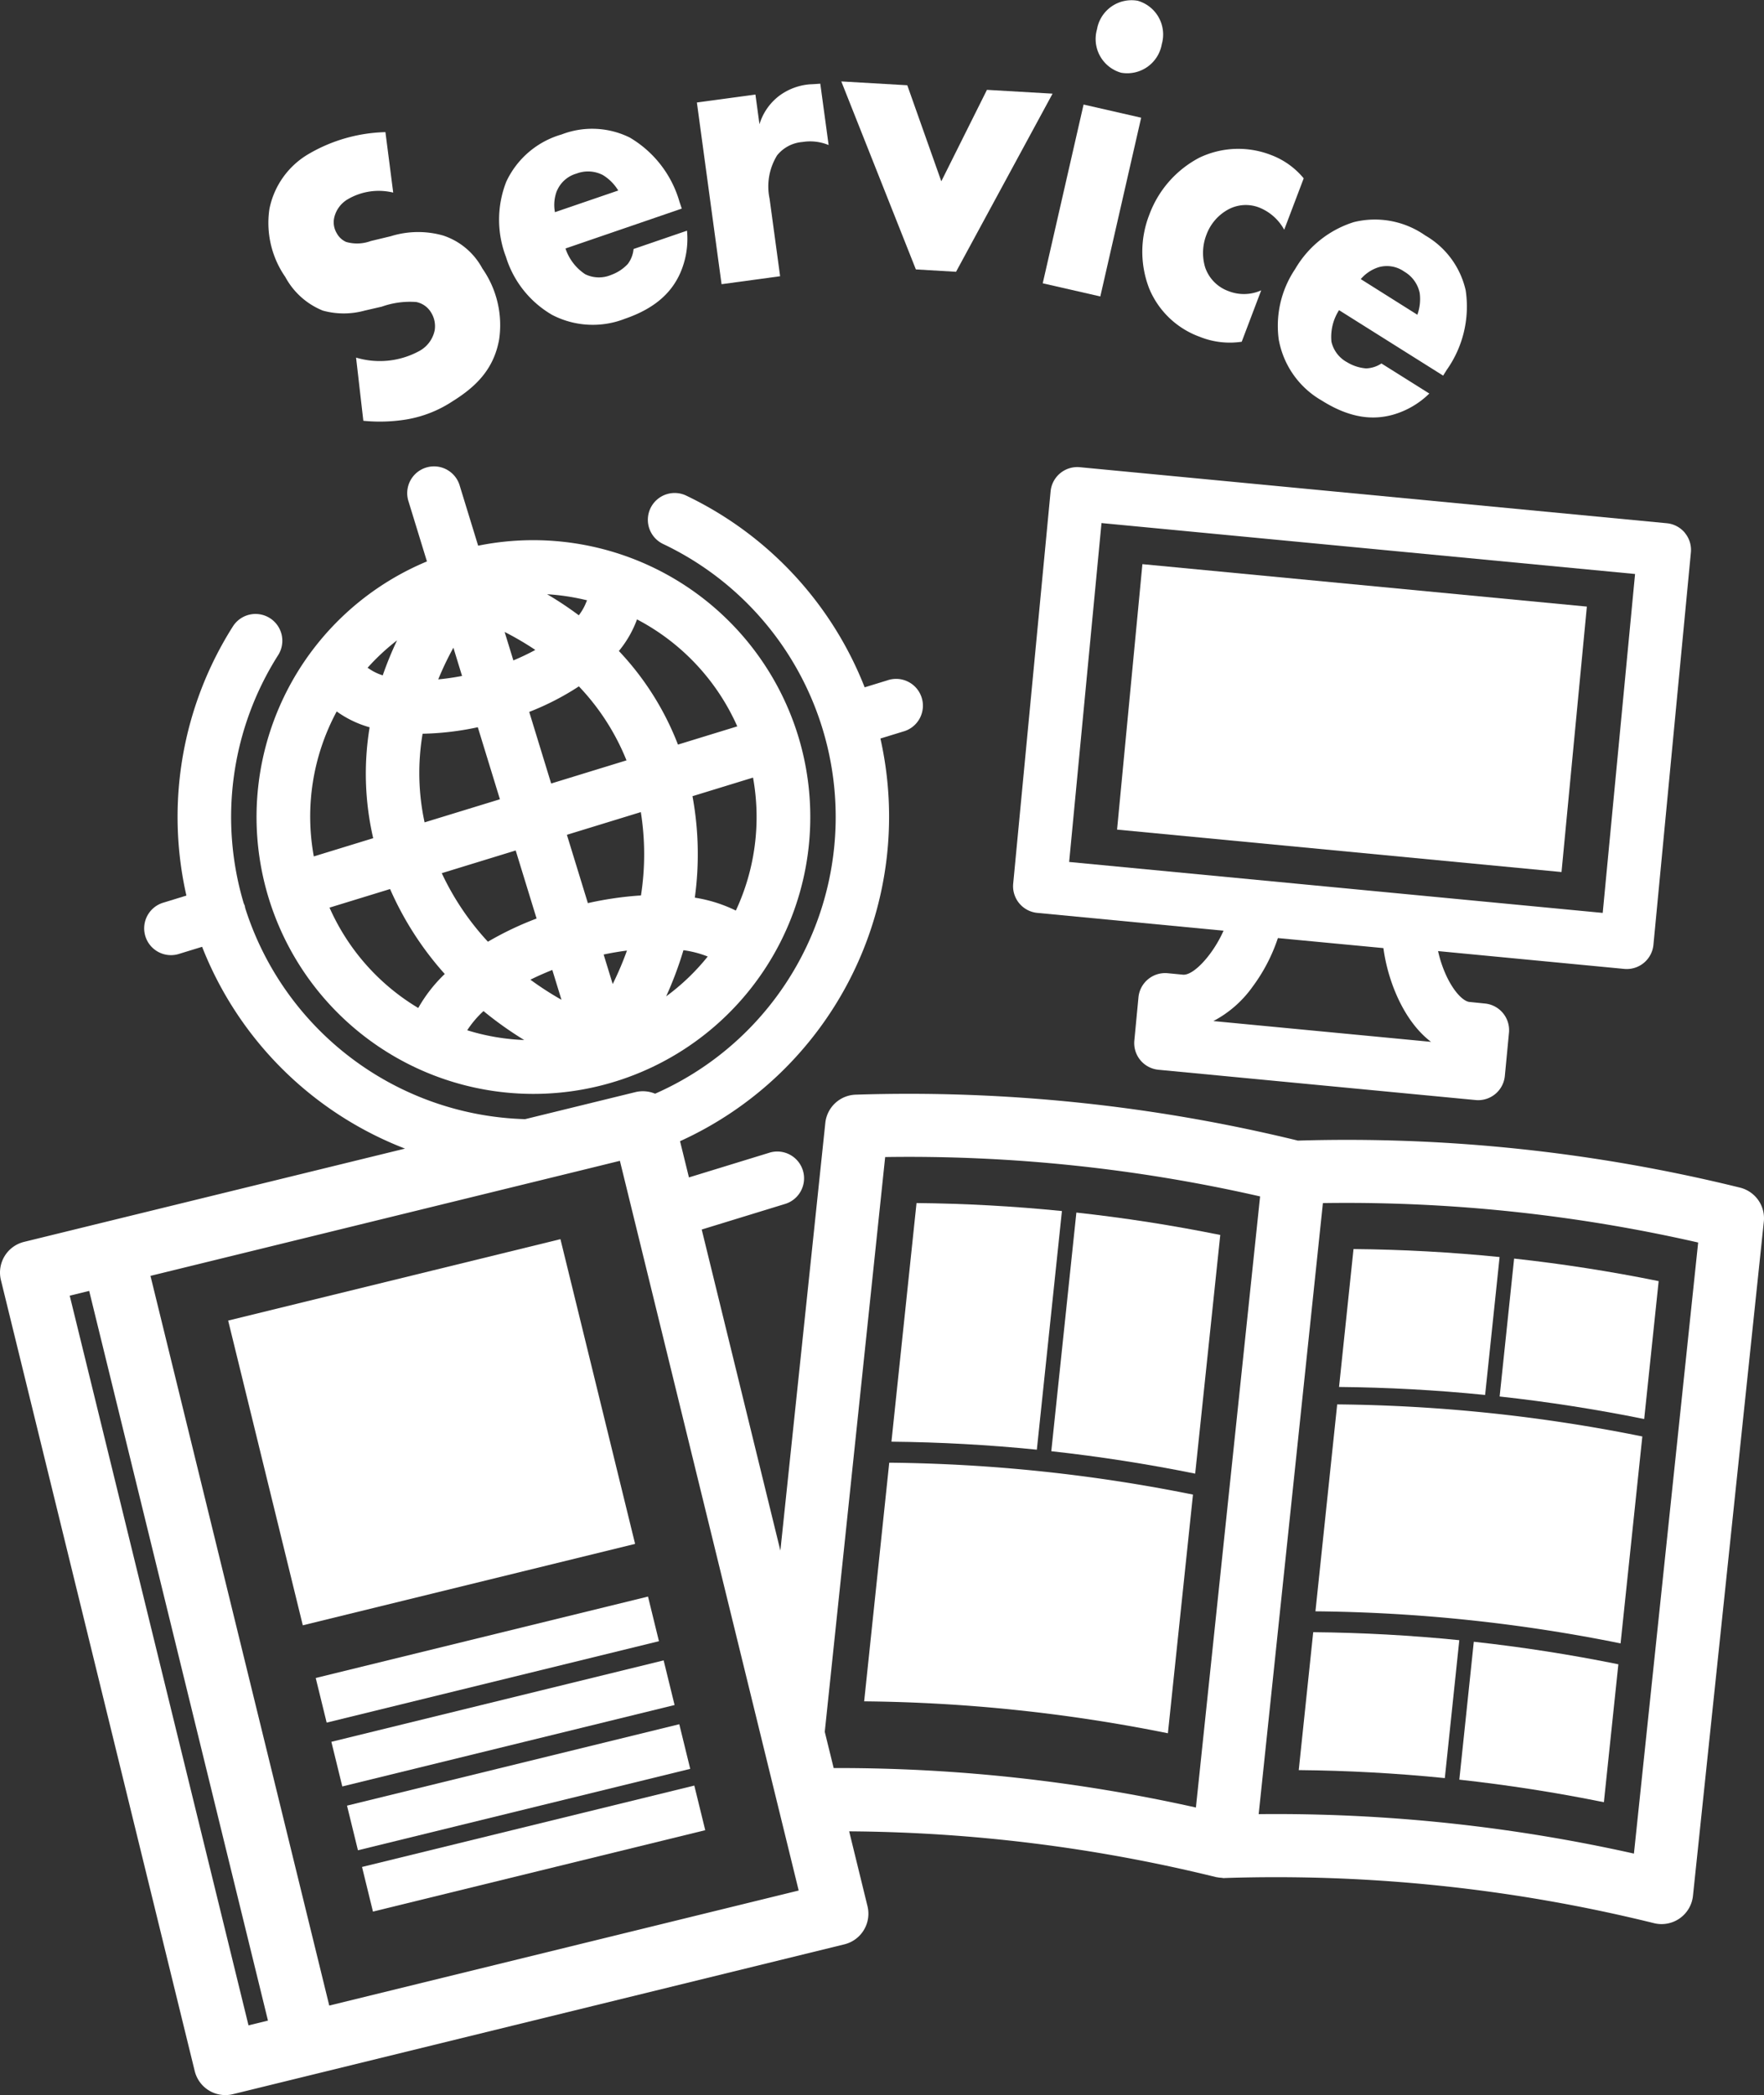 <svg id="icon-image" xmlns="http://www.w3.org/2000/svg" xmlns:xlink="http://www.w3.org/1999/xlink" width="158.457" height="188.192" viewBox="0 0 158.457 188.192">
  <rect x="0" y="0" width="158.457" height="188.192" fill="#333333" stroke="none"/>
  <defs>
    <clipPath id="clip-path">
      <rect id="長方形_1813" data-name="長方形 1813" width="158.457" height="188.192" fill="#fff"/>
    </clipPath>
  </defs>
  <g id="グループ_2659" data-name="グループ 2659" clip-path="url(#clip-path)">
    <path id="パス_6113" data-name="パス 6113" d="M71.691,66.087a24.9,24.9,0,0,0-28.74-17.07l-1.645-5.36a2.407,2.407,0,1,0-4.6,1.413l1.645,5.36A24.871,24.871,0,1,0,71.691,66.087M57.21,55.659c0-.008,0-.016.006-.024a20,20,0,0,1,9.012,9.611L60.9,66.883a25.649,25.649,0,0,0-5.307-8.408,9.738,9.738,0,0,0,1.621-2.816m-9.675,8.288A24.061,24.061,0,0,0,52,61.653,20.977,20.977,0,0,1,56.277,68.3L49.51,70.379Zm.662,18.56a28.836,28.836,0,0,0-4.372,2.083,24.015,24.015,0,0,1-4.146-6.157l6.641-2.039Zm4.534-28.582c-.017.04-.04.075-.055.116a4.751,4.751,0,0,1-.687,1.228,30.808,30.808,0,0,0-2.846-1.891,20.006,20.006,0,0,1,3.588.547M48.087,58.38a21.208,21.208,0,0,1-1.972.941l-.785-2.556a27.014,27.014,0,0,1,2.757,1.615m-7.359-.2.778,2.536c-.731.143-1.446.244-2.139.31a26.985,26.985,0,0,1,1.361-2.846m-2.766,7.728a25.8,25.8,0,0,0,4.959-.585l1.986,6.471L38.14,73.869a21.014,21.014,0,0,1-.178-7.963M35.67,57.515a30.92,30.92,0,0,0-1.289,3.149,4.59,4.59,0,0,1-1.263-.619c-.033-.025-.069-.039-.1-.061a19.744,19.744,0,0,1,2.655-2.469m-5.475,6.476c.016-.03.035-.056.051-.086.01.007.017.017.028.024a9.434,9.434,0,0,0,2.926,1.4,25.67,25.67,0,0,0,.321,9.961l-5.335,1.638a19.9,19.9,0,0,1,2.009-12.934M37.57,90.542A19.854,19.854,0,0,1,29.6,81.528l5.44-1.67a28.674,28.674,0,0,0,4.912,7.631,13.2,13.2,0,0,0-2.381,3.053m4.4,2a8.936,8.936,0,0,1,1.461-1.722,32.358,32.358,0,0,0,3.657,2.6,19.759,19.759,0,0,1-5.118-.876M47.645,88c.624-.309,1.281-.6,1.968-.874l.823,2.679A27.922,27.922,0,0,1,47.645,88m7.393.392-.814-2.652c.709-.149,1.409-.268,2.094-.355a27.991,27.991,0,0,1-1.28,3.007m2.539-7.959a30.866,30.866,0,0,0-4.77.69l-1.884-6.137,6.641-2.039a24.03,24.03,0,0,1,.013,7.486m2.26,9.071a32.495,32.495,0,0,0,1.555-4.151,9.183,9.183,0,0,1,2.181.567A19.843,19.843,0,0,1,59.837,89.5M66.1,81.791a12.958,12.958,0,0,0-3.686-1.159,28.693,28.693,0,0,0-.21-9.114l5.44-1.67A19.862,19.862,0,0,1,66.1,81.791" fill="#fff"/>
    <path id="パス_6114" data-name="パス 6114" d="M29,27.9a7.057,7.057,0,0,0,3.754,0l1.539-.354a7.572,7.572,0,0,1,3.1-.417,2.011,2.011,0,0,1,1.315.916,2.328,2.328,0,0,1,.342,1.611,2.748,2.748,0,0,1-1.434,1.9,7.424,7.424,0,0,1-5.631.565l.653,5.676a14.908,14.908,0,0,0,3.876-.12,10.75,10.75,0,0,0,4.113-1.615c2-1.248,3.723-2.8,4.212-5.588a8.88,8.88,0,0,0-1.509-6.357A6.2,6.2,0,0,0,39.8,21.154a8.239,8.239,0,0,0-4.692.064l-1.8.432a3.555,3.555,0,0,1-2.217.082,1.769,1.769,0,0,1-.839-.779,1.906,1.906,0,0,1-.225-1.424A2.585,2.585,0,0,1,31.237,17.9a5.5,5.5,0,0,1,4.085-.6l-.7-5.431a14.334,14.334,0,0,0-6.848,1.933A7.389,7.389,0,0,0,24.2,18.781a8.519,8.519,0,0,0,1.429,6.1A6.659,6.659,0,0,0,29,27.9" fill="#fff"/>
    <path id="パス_6115" data-name="パス 6115" d="M49.528,28.249a7.92,7.92,0,0,0,6.616.38c3.043-1.044,4.316-2.649,4.968-4.119a7.65,7.65,0,0,0,.6-3.789l-4.8,1.646a2.634,2.634,0,0,1-.52,1.347,3.82,3.82,0,0,1-1.487.977,2.812,2.812,0,0,1-2.334-.056,4.44,4.44,0,0,1-1.774-2.315l10.446-3.582-.2-.592a9.847,9.847,0,0,0-4.473-5.791,7.631,7.631,0,0,0-6.125-.276,7.886,7.886,0,0,0-4.964,4.235,9.332,9.332,0,0,0-.035,6.752,9.135,9.135,0,0,0,4.09,5.183m.5-11.121a2.7,2.7,0,0,1,1.752-1.536,2.9,2.9,0,0,1,2.357.127,4.1,4.1,0,0,1,1.39,1.394L49.849,19.06a3.517,3.517,0,0,1,.18-1.932" fill="#fff"/>
    <path id="パス_6116" data-name="パス 6116" d="M70.076,24.813l-.947-6.974a5.33,5.33,0,0,1,.677-3.885,3.252,3.252,0,0,1,2.281-1.2,4.342,4.342,0,0,1,2.347.275l-.749-5.513c-.695.057-.93.052-1.062.07a5.31,5.31,0,0,0-2.638,1.028,5.054,5.054,0,0,0-1.763,2.546l-.363-2.666L62.6,9.207l2.217,16.321Z" fill="#fff"/>
    <path id="パス_6117" data-name="パス 6117" d="M85.88,24.413l8.67-16-5.894-.342-4.1,8.215L81.5,7.659l-5.927-.345L82.271,24.2Z" fill="#fff"/>
    <path id="パス_6118" data-name="パス 6118" d="M100.712,6.534a3.151,3.151,0,0,0,3.649-2.568,3.15,3.15,0,0,0-2.172-3.9,3.15,3.15,0,0,0-3.648,2.568,3.149,3.149,0,0,0,2.171,3.9" fill="#fff"/>
    <rect id="長方形_1807" data-name="長方形 1807" width="16.47" height="5.306" transform="translate(93.667 25.447) rotate(-77.128)" fill="#fff"/>
    <path id="パス_6119" data-name="パス 6119" d="M103.2,25.843a7.789,7.789,0,0,0,4.572,4.411,7.229,7.229,0,0,0,3.769.443l1.751-4.617a3.781,3.781,0,0,1-2.936.07,3.447,3.447,0,0,1-2.1-2.135,4.513,4.513,0,0,1,.11-2.913,4.263,4.263,0,0,1,1.968-2.289,3.318,3.318,0,0,1,2.824-.152,4.443,4.443,0,0,1,2.2,1.975l1.751-4.617a6.981,6.981,0,0,0-2.9-2.083,8.1,8.1,0,0,0-6.472.228,9.489,9.489,0,0,0-4.493,5.115,9.114,9.114,0,0,0-.041,6.564" fill="#fff"/>
    <path id="パス_6120" data-name="パス 6120" d="M114.887,30.6a7.927,7.927,0,0,0,3.86,5.388c2.724,1.713,4.772,1.695,6.326,1.279a7.646,7.646,0,0,0,3.32-1.918l-4.3-2.7a2.657,2.657,0,0,1-1.375.442,3.827,3.827,0,0,1-1.695-.544,2.814,2.814,0,0,1-1.422-1.852,4.446,4.446,0,0,1,.684-2.834l9.35,5.879.333-.531a9.85,9.85,0,0,0,1.693-7.12,7.626,7.626,0,0,0-3.633-4.939,7.886,7.886,0,0,0-6.412-1.2,9.328,9.328,0,0,0-5.273,4.215,9.134,9.134,0,0,0-1.461,6.439M123.85,24a2.694,2.694,0,0,1,2.295.4,2.9,2.9,0,0,1,1.383,1.914,4.114,4.114,0,0,1-.211,1.957l-5.082-3.2A3.515,3.515,0,0,1,123.85,24" fill="#fff"/>
    <path id="パス_6121" data-name="パス 6121" d="M95.391,108.782q-6.507-.654-13.061-.718L80.077,129.5q6.547.063,13.061.718l2.253-21.437" fill="#fff"/>
    <path id="パス_6122" data-name="パス 6122" d="M77.626,152.823a144.466,144.466,0,0,1,27.284,2.868l2.253-21.438a144.465,144.465,0,0,0-27.284-2.867l-2.253,21.437" fill="#fff"/>
    <path id="パス_6123" data-name="パス 6123" d="M96.689,108.919l-2.253,21.437q6.5.714,12.925,2.014l2.253-21.438q-6.417-1.3-12.925-2.013" fill="#fff"/>
    <path id="パス_6124" data-name="パス 6124" d="M156.3,106.678a147.34,147.34,0,0,0-39.712-4.223,147.406,147.406,0,0,0-39.724-4.126,2.835,2.835,0,0,0-2.727,2.537L70.1,139.283l-7.066-28.84,7.557-2.32a2.407,2.407,0,0,0-1.413-4.6l-7.292,2.239-.8-3.254a32.012,32.012,0,0,0,18-36.17l2.053-.63a2.407,2.407,0,1,0-1.413-4.6l-2.055.631a32.07,32.07,0,0,0-15.987-17.2,2.408,2.408,0,1,0-2.075,4.345,27.149,27.149,0,0,1-.763,49.357,2.849,2.849,0,0,0-1.757-.144l-9.922,2.432a27.2,27.2,0,0,1-25.14-18.958c-.015-.073-.022-.146-.044-.219s-.058-.136-.086-.2a27.132,27.132,0,0,1,3.09-22.307,2.407,2.407,0,1,0-4.066-2.578,31.933,31.933,0,0,0-4.177,24.179l-2.028.623a2.407,2.407,0,1,0,1.413,4.6l2.026-.622a31.927,31.927,0,0,0,18.227,18.126L9.415,109.774l-7.254,1.778A2.835,2.835,0,0,0,.082,114.98l17.409,71.051a2.835,2.835,0,0,0,2.751,2.161,2.874,2.874,0,0,0,.677-.082l7.253-1.777h0l47.675-11.682a2.834,2.834,0,0,0,2.078-3.428L76.279,164.5a141.6,141.6,0,0,1,32.979,4.117c.022.005.043,0,.065.008a2.963,2.963,0,0,0,.387.047c.076.006.152.027.228.027.022,0,.043,0,.064-.005a141.58,141.58,0,0,1,38.574,4.055,2.835,2.835,0,0,0,3.5-2.456l6.366-60.566a2.834,2.834,0,0,0-2.14-3.048M24.071,181.5l-1.748.428L6.263,116.384l1.748-.428L24.071,181.5Zm5.506-1.35-16.06-65.545,39.388-9.65,2.031-.5.75-.184.023.1.749,3.055.877,3.58.27,1.1,10.743,43.846,2.105,8.589,1.292,5.275Zm77.849-17.789a147.267,147.267,0,0,0-32.121-3.546l-.418,0-.8-3.254,5.426-51.629a141.778,141.778,0,0,1,33.679,3.537Zm39.347,4.138a147.291,147.291,0,0,0-32.151-3.551q-.764,0-1.528.008h-.029l5.769-54.889h.029a141.922,141.922,0,0,1,33.679,3.543Z" fill="#fff"/>
    <path id="パス_6125" data-name="パス 6125" d="M134.706,112.914q-6.537-.657-13.122-.718l-1.3,12.388q6.578.06,13.122.718l1.3-12.388" fill="#fff"/>
    <path id="パス_6126" data-name="パス 6126" d="M148.994,115.077q-6.447-1.308-12.984-2.026-.652,6.195-1.3,12.389,6.532.717,12.985,2.025l1.3-12.388" fill="#fff"/>
    <path id="パス_6127" data-name="パス 6127" d="M116.664,159q6.578.06,13.122.718l1.3-12.388q-6.537-.657-13.122-.718L116.664,159" fill="#fff"/>
    <path id="パス_6128" data-name="パス 6128" d="M131.09,159.858q6.531.717,12.984,2.026.652-6.2,1.3-12.389-6.447-1.308-12.985-2.025l-1.3,12.388" fill="#fff"/>
    <path id="パス_6129" data-name="パス 6129" d="M145.574,147.618q.977-9.294,1.954-18.587a144.559,144.559,0,0,0-27.411-2.881l-1.953,18.587a144.477,144.477,0,0,1,27.41,2.881" fill="#fff"/>
    <path id="パス_6130" data-name="パス 6130" d="M51.034,114.127l-.691-2.819-4.81,1.179-25.038,6.134L27.2,145.993,57.05,138.68Z" fill="#fff"/>
    <rect id="長方形_1808" data-name="長方形 1808" width="30.731" height="4.128" transform="translate(28.361 150.725) rotate(-13.767)" fill="#fff"/>
    <rect id="長方形_1809" data-name="長方形 1809" width="30.731" height="4.128" transform="translate(29.766 156.458) rotate(-13.767)" fill="#fff"/>
    <rect id="長方形_1810" data-name="長方形 1810" width="30.731" height="4.128" transform="translate(31.171 162.192) rotate(-13.767)" fill="#fff"/>
    <rect id="長方形_1811" data-name="長方形 1811" width="30.731" height="4.127" transform="translate(32.52 167.7) rotate(-13.764)" fill="#fff"/>
    <path id="パス_6131" data-name="パス 6131" d="M151.353,47.864A2.409,2.409,0,0,0,149.726,47L97,41.967a2.406,2.406,0,0,0-2.626,2.167L91.014,79.369A2.408,2.408,0,0,0,93.182,82l16.726,1.6c-.93,2.112-2.669,4.033-3.641,3.951l-1.376-.132a2.409,2.409,0,0,0-2.625,2.168l-.37,3.879a2.406,2.406,0,0,0,2.167,2.625l28.49,2.721c.078.007.155.011.232.011a2.407,2.407,0,0,0,2.393-2.179l.371-3.879a2.406,2.406,0,0,0-2.168-2.625L132,90c-.49-.047-1.3-.756-2.021-2.235a10.792,10.792,0,0,1-.8-2.333l16.721,1.6c.078.007.155.011.232.011a2.407,2.407,0,0,0,2.393-2.179l3.364-35.235a2.4,2.4,0,0,0-.54-1.762M128.54,93.584l-19.546-1.866a10.076,10.076,0,0,0,3.54-3.108,15.5,15.5,0,0,0,2.257-4.347l9.479.9c.394,2.972,1.829,6.565,4.27,8.416m-32.5-16.153,2.906-30.442,47.929,4.575-2.906,30.443Z" fill="#fff"/>
    <rect id="長方形_1812" data-name="長方形 1812" width="23.964" height="40.125" transform="matrix(0.095, -0.995, 0.995, 0.095, 100.344, 74.519)" fill="#fff"/>
  </g>
</svg>
